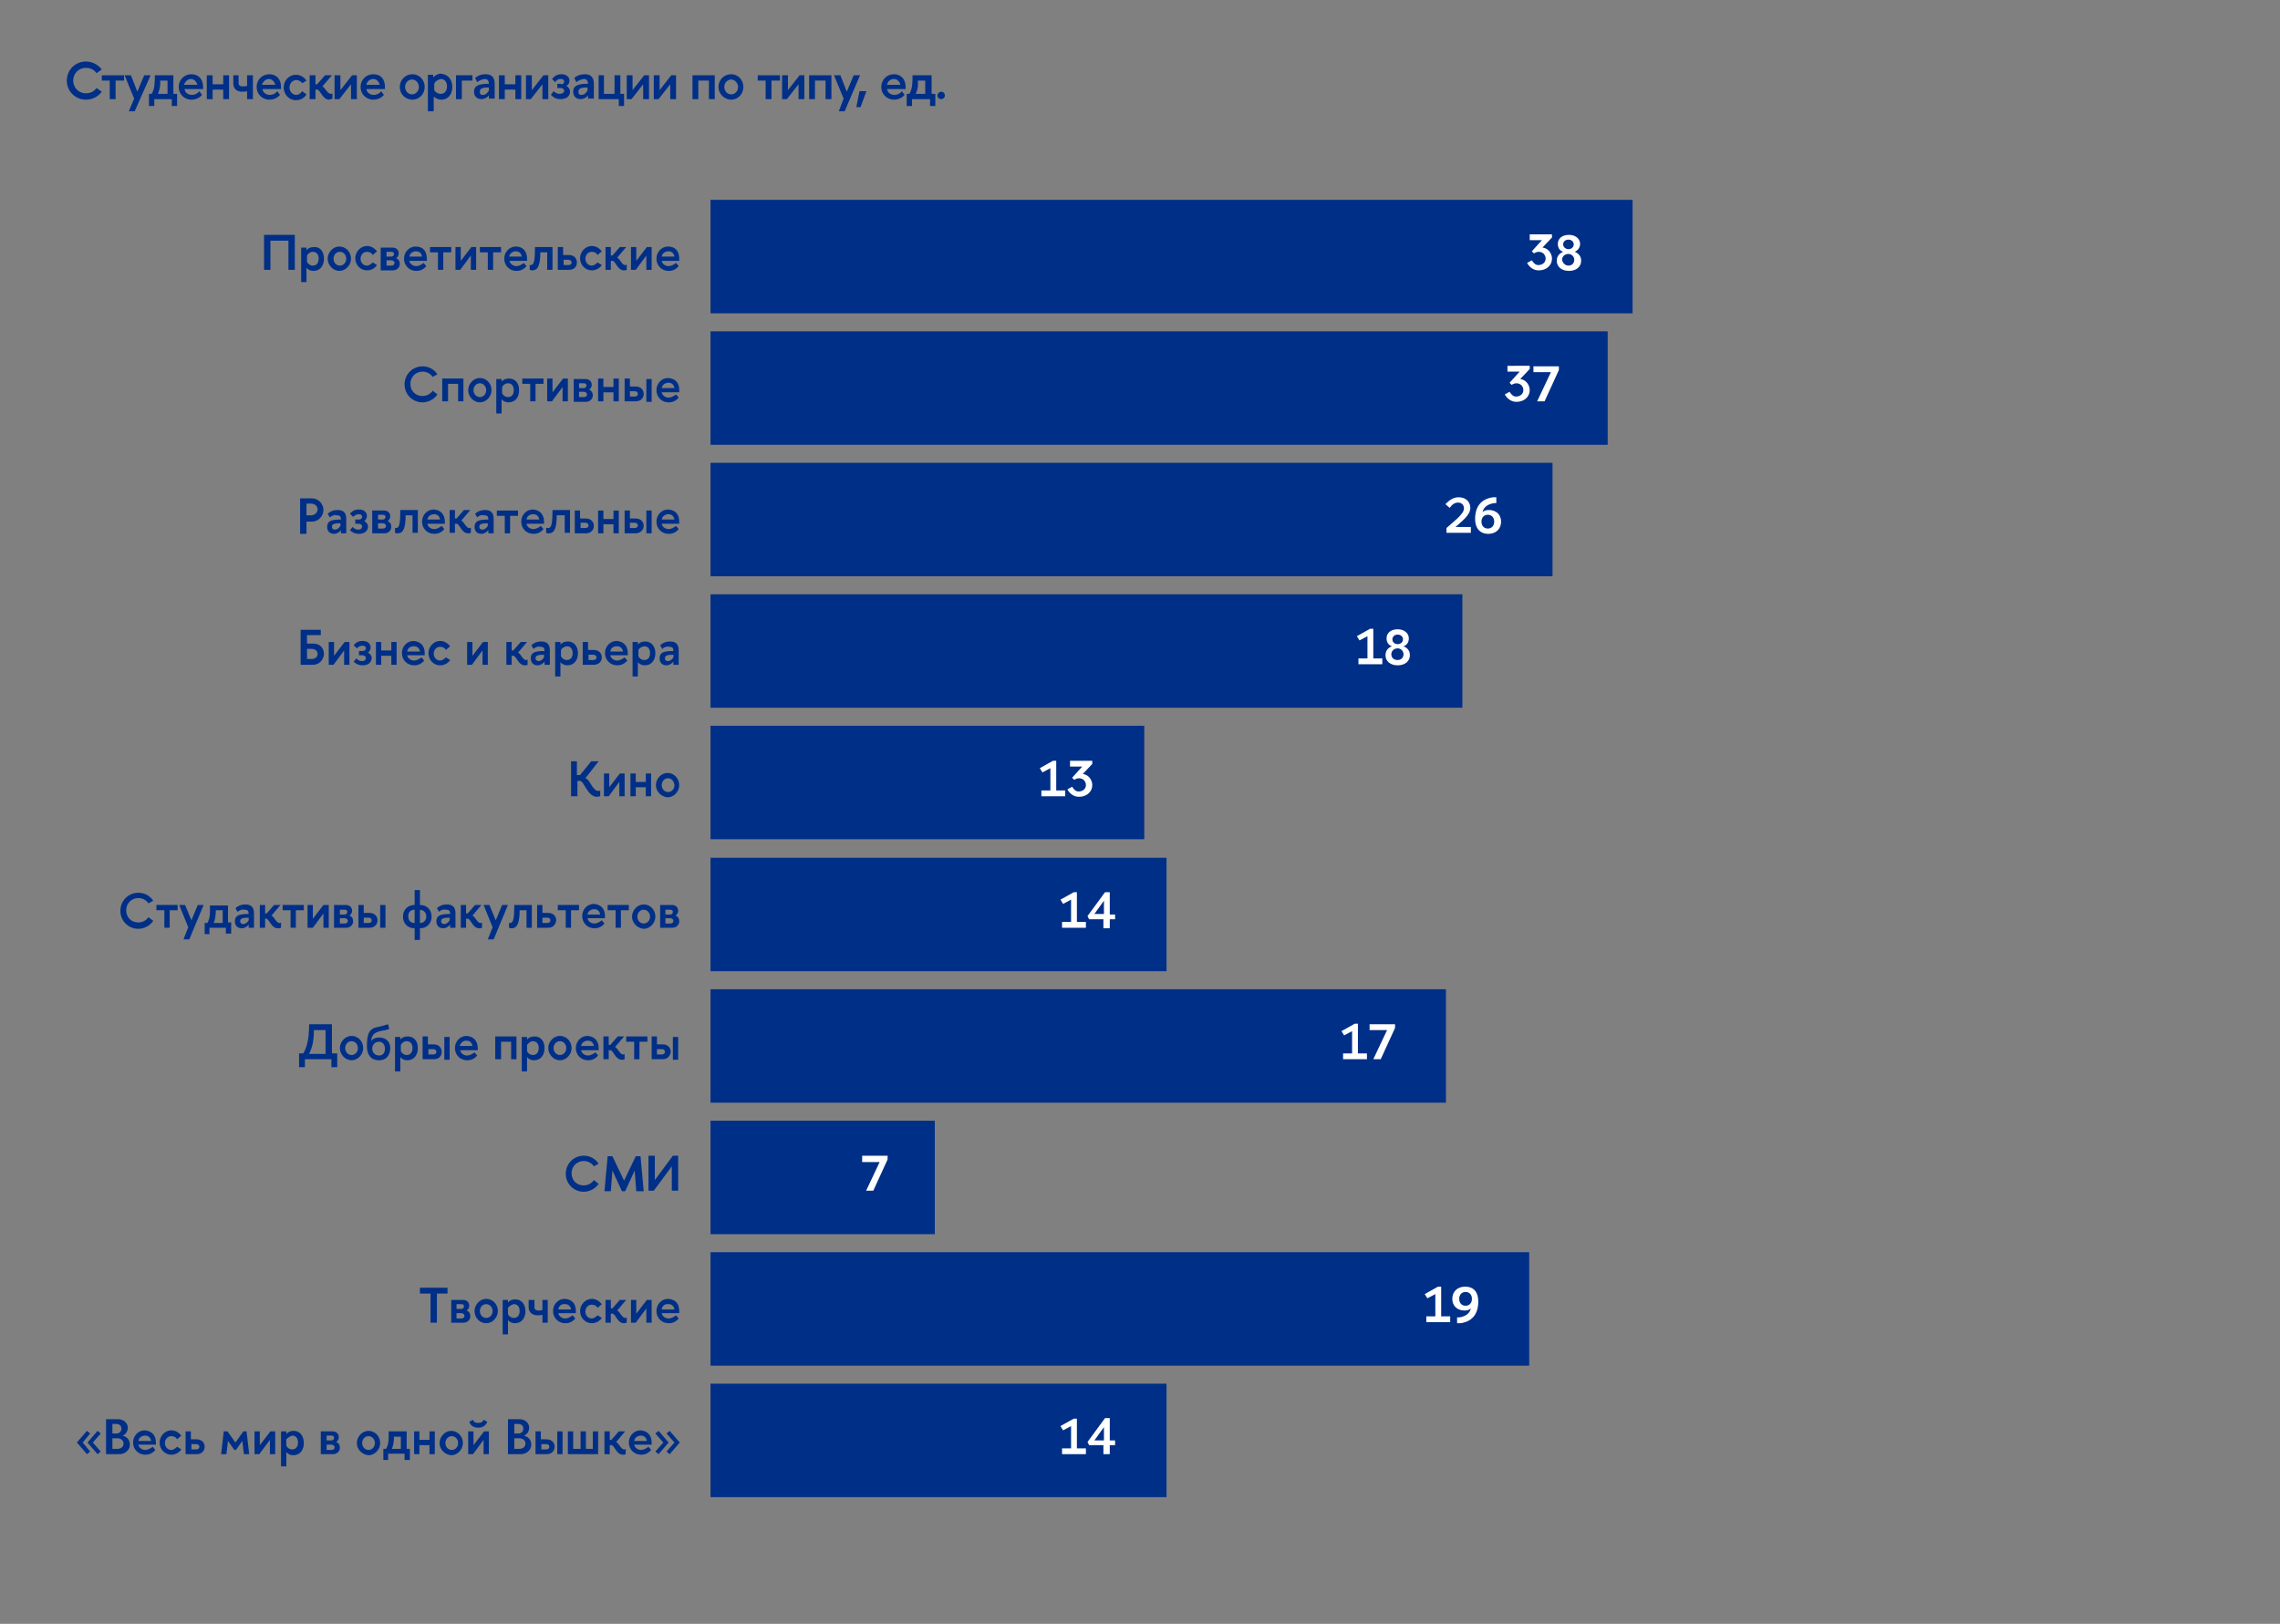 <?xml version="1.0" encoding="UTF-8"?> <!-- Generator: Adobe Illustrator 26.5.0, SVG Export Plug-In . SVG Version: 6.00 Build 0) --> <svg xmlns="http://www.w3.org/2000/svg" xmlns:xlink="http://www.w3.org/1999/xlink" id="Слой_1" x="0px" y="0px" viewBox="0 0 430 306.3" style="enable-background:new 0 0 430 306.3;" xml:space="preserve"><rect x="0" y="0" width="430" height="306.3" fill="#808080" stroke="none"/> <style type="text/css"> .st0{fill:#002F87;} .st1{fill:#FFFFFF;} .st2{clip-path:url(#SVGID_00000171689227549884014190000011076109562193208488_);fill:#002F87;} </style> <g> <g> <path class="st0" d="M18.2,13.8c-0.4-0.6-1.1-1-2-1c-1.4,0-2.4,1.1-2.4,2.4s1,2.4,2.4,2.4c0.9,0,1.6-0.4,2-1l1,0.7 c-0.7,0.9-1.7,1.5-3,1.5c-2,0-3.6-1.6-3.6-3.6s1.6-3.6,3.6-3.6c1.2,0,2.3,0.6,3,1.5L18.2,13.8z"></path> <path class="st0" d="M20.7,18.7v-3.5h-1.5v-1h4.2v1h-1.6v3.5H20.7z"></path> </g> <g> <path class="st0" d="M25.3,18.6l-1.8-4.4h1.2l1.2,3.1l1.3-3.1h1.2L25.4,21h-1.1L25.3,18.6z"></path> <path class="st0" d="M32.7,14.2v3.5h0.7v2.3h-1v-1.3h-3.3v1.3h-1v-2.3h0.5c0.6-0.9,0.6-2.3,0.6-3.5H32.7z M29.8,17.7h1.8v-2.5 h-1.4C30.3,16.1,30.1,16.9,29.8,17.7z"></path> </g> <g> <path class="st0" d="M38.3,16.4c0,0.1,0,0.3,0,0.4h-3.5c0.1,0.7,0.7,1.1,1.4,1.1c0.6,0,1.1-0.3,1.4-0.7l0.5,0.7 c-0.5,0.6-1.2,0.9-2,0.9c-1.4,0-2.4-1.1-2.4-2.4s1-2.4,2.4-2.4C37.4,14,38.3,14.9,38.3,16.4z M34.7,16h2.5 c-0.1-0.6-0.6-1.1-1.2-1.1C35.4,14.9,34.9,15.4,34.7,16z"></path> <path class="st0" d="M39,18.7v-4.5h1.1v1.7h2v-1.7h1.1v4.5h-1.1v-1.8h-2v1.8H39z"></path> <path class="st0" d="M43.9,14.2H45v1.5c0,0.4,0.3,0.6,0.7,0.6c0.2,0,0.6,0,0.9-0.1v-2h1.1v4.5h-1.1v-1.5c-0.3,0.1-0.8,0.1-1,0.1 c-0.8,0-1.6-0.5-1.6-1.5V14.2z"></path> <path class="st0" d="M53,16.4c0,0.1,0,0.3,0,0.4h-3.5c0.1,0.7,0.7,1.1,1.4,1.1c0.6,0,1.1-0.3,1.4-0.7l0.5,0.7 c-0.5,0.6-1.2,0.9-2,0.9c-1.4,0-2.4-1.1-2.4-2.4s1-2.4,2.4-2.4C52.1,14,53,14.9,53,16.4z M49.4,16h2.5c-0.1-0.6-0.6-1.1-1.2-1.1 C50.1,14.9,49.6,15.4,49.4,16z"></path> <path class="st0" d="M57,15.7c-0.3-0.4-0.7-0.6-1.1-0.6c-0.7,0-1.3,0.6-1.3,1.4c0,0.7,0.5,1.4,1.3,1.4c0.4,0,0.8-0.3,1.1-0.7 l0.8,0.6c-0.4,0.7-1.1,1.1-2,1.1c-1.3,0-2.3-1.1-2.3-2.4c0-1.3,1-2.4,2.3-2.4c0.8,0,1.5,0.4,2,1.1L57,15.7z"></path> <path class="st0" d="M62.1,18.8c-1.2,0-1.6-1.6-2.2-1.9h-0.4v1.8h-1.1v-4.5h1.1v1.7h0.3l1.5-1.7h1.3l-1.8,2.1 c0.5,0.2,0.9,1.4,1.6,1.4c0.1,0,0.2,0,0.3-0.1v1C62.4,18.7,62.2,18.8,62.1,18.8z"></path> <path class="st0" d="M66.2,18.7v-2.8l-2.2,2.8h-0.9v-4.5h1.1v2.8l2.2-2.8h0.9v4.5H66.2z"></path> <path class="st0" d="M72.6,16.4c0,0.1,0,0.3,0,0.4h-3.5c0.1,0.7,0.7,1.1,1.4,1.1c0.6,0,1.1-0.3,1.4-0.7l0.5,0.7 c-0.5,0.6-1.2,0.9-2,0.9c-1.4,0-2.4-1.1-2.4-2.4s1-2.4,2.4-2.4C71.8,14,72.6,14.9,72.6,16.4z M69.1,16h2.5 c-0.1-0.6-0.6-1.1-1.2-1.1C69.7,14.9,69.2,15.4,69.1,16z"></path> <path class="st0" d="M75.4,16.4c0-1.3,1-2.4,2.4-2.4c1.3,0,2.3,1.1,2.3,2.4c0,1.3-1,2.4-2.3,2.4C76.4,18.8,75.4,17.7,75.4,16.4z M77.7,15c-0.7,0-1.3,0.6-1.3,1.4c0,0.7,0.5,1.4,1.3,1.4c0.7,0,1.3-0.6,1.3-1.4C79,15.7,78.5,15,77.7,15z"></path> <path class="st0" d="M85.3,16.4c0,1.3-0.7,2.4-2.1,2.4c-0.5,0-1-0.2-1.4-0.6V21h-1.1v-6.9h1v0.5c0.4-0.4,0.9-0.7,1.4-0.7 C84.6,14,85.3,15.1,85.3,16.4z M81.9,15.8V17c0.2,0.4,0.7,0.7,1.2,0.7c0.8,0,1.2-0.6,1.2-1.4c0-0.8-0.4-1.4-1.2-1.4 C82.5,15.1,82.1,15.3,81.9,15.8z"></path> <path class="st0" d="M86,18.7v-4.5h3.1v1h-2v3.5H86z"></path> <path class="st0" d="M90,15.5l-0.4-0.8c0.6-0.5,1.2-0.7,2-0.7c1.3,0,1.7,0.8,1.7,1.8v2.8h-1.1v-0.6c-0.4,0.5-0.9,0.7-1.4,0.7 c-0.8,0-1.4-0.5-1.4-1.4c0-1.1,0.8-1.5,2.8-1.5v0c0-0.6-0.3-0.9-0.8-0.9C90.9,15,90.5,15.1,90,15.5z M91.1,17.9 c0.4,0,0.7-0.2,1.1-0.8v-0.6c-1.3,0-1.7,0.2-1.7,0.8C90.5,17.8,90.7,17.9,91.1,17.9z"></path> <path class="st0" d="M94.1,18.7v-4.5h1.1v1.7h2v-1.7h1.1v4.5h-1.1v-1.8h-2v1.8H94.1z"></path> <path class="st0" d="M102.3,18.7v-2.8l-2.2,2.8h-0.9v-4.5h1.1v2.8l2.2-2.8h0.9v4.5H102.3z"></path> <path class="st0" d="M105.8,15.9c0.4,0,0.6-0.2,0.6-0.5s-0.2-0.5-0.6-0.5c-0.5,0-0.7,0.1-1.1,0.6c0,0-0.6-0.6-0.6-0.6 c0.5-0.6,1-0.9,1.8-0.9c1,0,1.5,0.6,1.5,1.2c0,0.5-0.2,0.8-0.6,1c0.4,0.2,0.7,0.6,0.7,1.1c0,0.7-0.5,1.4-1.8,1.4 c-0.7,0-1.2-0.2-1.8-0.8l0.5-0.7c0.5,0.4,0.7,0.5,1.2,0.5c0.5,0,0.8-0.3,0.8-0.6c0-0.3-0.3-0.5-0.7-0.5h-0.6v-0.8H105.8z"></path> <path class="st0" d="M108.7,15.5l-0.4-0.8c0.6-0.5,1.2-0.7,2-0.7c1.3,0,1.7,0.8,1.7,1.8v2.8h-1.1v-0.6c-0.4,0.5-0.9,0.7-1.4,0.7 c-0.8,0-1.4-0.5-1.4-1.4c0-1.1,0.8-1.5,2.8-1.5v0c0-0.6-0.3-0.9-0.8-0.9C109.6,15,109.2,15.1,108.7,15.5z M109.7,17.9 c0.4,0,0.7-0.2,1.1-0.8v-0.6c-1.3,0-1.7,0.2-1.7,0.8C109.1,17.8,109.3,17.9,109.7,17.9z"></path> <path class="st0" d="M113.9,14.2v3.5h2v-3.5h1.1v3.5h0.7v2.3h-1v-1.3h-3.8v-4.5H113.9z"></path> <path class="st0" d="M121.3,18.7v-2.8l-2.2,2.8h-0.9v-4.5h1.1v2.8l2.2-2.8h0.9v4.5H121.3z"></path> <path class="st0" d="M126.4,18.7v-2.8l-2.2,2.8h-0.9v-4.5h1.1v2.8l2.2-2.8h0.9v4.5H126.4z"></path> <path class="st0" d="M130.6,18.7v-4.5h4.2v4.5h-1.1v-3.5h-2v3.5H130.6z"></path> <path class="st0" d="M135.5,16.4c0-1.3,1-2.4,2.4-2.4c1.3,0,2.3,1.1,2.3,2.4c0,1.3-1,2.4-2.3,2.4 C136.6,18.8,135.5,17.7,135.5,16.4z M137.9,15c-0.7,0-1.3,0.6-1.3,1.4c0,0.7,0.5,1.4,1.3,1.4c0.7,0,1.3-0.6,1.3-1.4 C139.2,15.7,138.6,15,137.9,15z"></path> <path class="st0" d="M144.4,18.7v-3.5h-1.5v-1h4.2v1h-1.6v3.5H144.4z"></path> <path class="st0" d="M150.6,18.7v-2.8l-2.2,2.8h-0.9v-4.5h1.1v2.8l2.2-2.8h0.9v4.5H150.6z"></path> <path class="st0" d="M152.6,18.7v-4.5h4.2v4.5h-1.1v-3.5h-2v3.5H152.6z"></path> <path class="st0" d="M159.1,18.6l-1.8-4.4h1.2l1.2,3.1l1.3-3.1h1.2l-2.9,6.8h-1.1L159.1,18.6z"></path> </g> <g> <path class="st0" d="M162.1,17.2h1.3l-1.1,3h-0.8L162.1,17.2z"></path> <path class="st0" d="M170.8,16.4c0,0.1,0,0.3,0,0.4h-3.5c0.1,0.7,0.7,1.1,1.4,1.1c0.6,0,1.1-0.3,1.4-0.7l0.5,0.7 c-0.5,0.6-1.2,0.9-2,0.9c-1.4,0-2.4-1.1-2.4-2.4s1-2.4,2.4-2.4C169.9,14,170.8,14.9,170.8,16.4z M167.3,16h2.5 c-0.1-0.6-0.6-1.1-1.2-1.1C167.9,14.9,167.4,15.4,167.3,16z"></path> </g> <g> <path class="st0" d="M175.7,14.2v3.5h0.7v2.3h-1v-1.3H172v1.3h-1v-2.3h0.5c0.6-0.9,0.6-2.3,0.6-3.5H175.7z M172.7,17.7h1.8v-2.5 h-1.4C173.2,16.1,173.1,16.9,172.7,17.7z"></path> <path class="st0" d="M177.5,17.3c0.4,0,0.7,0.3,0.7,0.7c0,0.4-0.3,0.7-0.7,0.7c-0.4,0-0.7-0.3-0.7-0.7 C176.8,17.7,177.1,17.3,177.5,17.3z"></path> </g> <rect x="134" y="37.7" class="st0" width="173.9" height="21.4"></rect> <g> <path class="st0" d="M55.6,44.3v6.6h-1.2v-5.5H51v5.5h-1.2v-6.6H55.6z"></path> <path class="st0" d="M61.1,48.8c0,1.3-0.7,2.3-2,2.3c-0.5,0-1-0.2-1.3-0.6v2.7h-1v-6.5h1v0.5c0.3-0.4,0.8-0.6,1.4-0.6 C60.4,46.5,61.1,47.5,61.1,48.8z M57.9,48.2v1.2c0.2,0.4,0.6,0.7,1.1,0.7c0.7,0,1.1-0.5,1.1-1.3c0-0.8-0.4-1.3-1.1-1.3 C58.5,47.5,58.1,47.8,57.9,48.2z"></path> <path class="st0" d="M61.8,48.8c0-1.2,1-2.3,2.2-2.3c1.2,0,2.2,1,2.2,2.3c0,1.2-1,2.3-2.2,2.3C62.8,51.1,61.8,50,61.8,48.8z M64.1,47.5c-0.7,0-1.2,0.6-1.2,1.3c0,0.7,0.5,1.3,1.2,1.3c0.7,0,1.2-0.6,1.2-1.3C65.3,48.1,64.8,47.5,64.1,47.5z"></path> <path class="st0" d="M70.3,48.1c-0.2-0.4-0.6-0.6-1.1-0.6c-0.7,0-1.2,0.6-1.2,1.3c0,0.7,0.5,1.3,1.2,1.3c0.4,0,0.8-0.3,1.1-0.6 l0.8,0.5c-0.4,0.6-1.1,1-1.9,1c-1.2,0-2.2-1-2.2-2.3c0-1.2,1-2.3,2.2-2.3c0.8,0,1.4,0.4,1.9,1L70.3,48.1z"></path> <path class="st0" d="M74,46.7c0.8,0,1.2,0.5,1.2,1.1c0,0.4-0.2,0.7-0.5,0.9c0.5,0.2,0.7,0.6,0.7,1.1c0,0.6-0.5,1.2-1.3,1.2h-2.3 v-4.3H74z M72.9,48.4h0.9c0.3,0,0.5-0.2,0.5-0.5c0-0.3-0.2-0.4-0.5-0.4h-0.9V48.4z M72.9,50.1h0.9c0.4,0,0.6-0.2,0.6-0.5 c0-0.3-0.3-0.5-0.6-0.5h-0.9V50.1z"></path> <path class="st0" d="M80.5,48.8c0,0.1,0,0.3,0,0.4h-3.3c0.1,0.6,0.7,1,1.3,1c0.5,0,1-0.3,1.4-0.6l0.5,0.6 c-0.5,0.6-1.1,0.9-1.9,0.9c-1.3,0-2.3-1-2.3-2.3s1-2.3,2.2-2.3C79.8,46.5,80.5,47.4,80.5,48.8z M77.2,48.4h2.4 c-0.1-0.6-0.5-1-1.1-1C77.8,47.4,77.3,47.8,77.2,48.4z"></path> <path class="st0" d="M82.6,50.9v-3.3h-1.5v-1h4v1h-1.5v3.3H82.6z"></path> <path class="st0" d="M88.8,50.9v-2.7l-2,2.7h-0.9v-4.3h1v2.6l2-2.6h0.9v4.3H88.8z"></path> <path class="st0" d="M92,50.9v-3.3h-1.5v-1h4v1H93v3.3H92z"></path> <path class="st0" d="M99.4,48.8c0,0.1,0,0.3,0,0.4h-3.3c0.1,0.6,0.7,1,1.3,1c0.5,0,1-0.3,1.4-0.6l0.5,0.6 c-0.5,0.6-1.1,0.9-1.9,0.9c-1.3,0-2.3-1-2.3-2.3s1-2.3,2.2-2.3C98.6,46.5,99.4,47.4,99.4,48.8z M96,48.4h2.4c-0.1-0.6-0.5-1-1.1-1 C96.6,47.4,96.2,47.8,96,48.4z"></path> <path class="st0" d="M99.8,50c0.1,0,0.2,0,0.3,0c0.6,0,0.8-0.8,0.8-3.4h3.3v4.3h-1v-3.3h-1.3c0,2.3-0.4,3.4-1.5,3.4 c-0.2,0-0.3,0-0.5-0.1V50z"></path> <path class="st0" d="M107.3,50.9h-2.1v-4.3h1v1.5h1.1c0.9,0,1.5,0.6,1.5,1.4C108.8,50.3,108.3,50.9,107.3,50.9z M107.2,49h-0.9v1 h0.9c0.4,0,0.6-0.2,0.6-0.5C107.8,49.2,107.5,49,107.2,49z"></path> <path class="st0" d="M112.7,48.1c-0.2-0.4-0.6-0.6-1.1-0.6c-0.7,0-1.2,0.6-1.2,1.3c0,0.7,0.5,1.3,1.2,1.3c0.4,0,0.8-0.3,1.1-0.6 l0.8,0.5c-0.4,0.6-1.1,1-1.9,1c-1.2,0-2.2-1-2.2-2.3c0-1.2,1-2.3,2.2-2.3c0.8,0,1.4,0.4,1.9,1L112.7,48.1z"></path> <path class="st0" d="M117.7,51c-1.2,0-1.5-1.5-2.1-1.8h-0.4v1.7h-1v-4.3h1v1.6h0.3l1.4-1.6h1.2l-1.7,2c0.5,0.2,0.9,1.4,1.5,1.4 c0.1,0,0.2,0,0.3-0.1v1C118,51,117.9,51,117.7,51z"></path> <path class="st0" d="M121.9,50.9v-2.7l-2,2.7h-0.9v-4.3h1v2.6l2-2.6h0.9v4.3H121.9z"></path> <path class="st0" d="M128.1,48.8c0,0.1,0,0.3,0,0.4h-3.3c0.1,0.6,0.7,1,1.3,1c0.5,0,1-0.3,1.4-0.6l0.5,0.6 c-0.5,0.6-1.1,0.9-1.9,0.9c-1.3,0-2.3-1-2.3-2.3s1-2.3,2.2-2.3C127.4,46.5,128.1,47.4,128.1,48.8z M124.8,48.4h2.4 c-0.1-0.6-0.5-1-1.1-1C125.4,47.4,124.9,47.8,124.8,48.4z"></path> </g> <g> <path class="st1" d="M292.7,44.3v0.5l-1.8,1.9c0,0,0,0,0,0l0.1,0c0,0,0,0,0,0c1.1,0.2,1.7,1.2,1.7,2.1c0,1.2-1,2.2-2.5,2.2 c-0.9,0-1.7-0.5-2.2-1.4l0.9-0.5c0.3,0.5,0.7,0.9,1.2,0.9c0.8,0,1.4-0.5,1.4-1.2c0-0.7-0.5-1.3-1.3-1.3c-0.3,0-0.6,0.1-0.9,0.3 l-0.4-0.4l1.9-2.1h-2.3v-1.1H292.7z"></path> <path class="st1" d="M297,47.5c0.7,0.3,1.2,0.8,1.2,1.7c0,1.1-0.9,1.9-2.3,1.9c-1.4,0-2.3-0.8-2.3-1.9c0-0.9,0.5-1.4,1.2-1.7 c-0.6-0.2-1-0.7-1-1.5c0-1,0.8-1.7,2.1-1.7c1.3,0,2.1,0.8,2.1,1.7C298,46.7,297.6,47.2,297,47.5z M295.8,50.1 c0.7,0,1.1-0.5,1.1-1.1c0-0.6-0.5-1.1-1.1-1.1c-0.7,0-1.2,0.5-1.2,1.1C294.7,49.6,295.2,50.1,295.8,50.1z M295.8,47 c0.6,0,1-0.4,1-0.9s-0.4-0.9-1-0.9c-0.6,0-1,0.4-1,0.9S295.3,47,295.8,47z"></path> </g> <rect x="134" y="62.5" class="st0" width="169.2" height="21.4"></rect> <g> <path class="st0" d="M81.6,71.1c-0.4-0.6-1.1-1-1.9-1c-1.3,0-2.3,1-2.3,2.3c0,1.3,0.9,2.3,2.3,2.3c0.8,0,1.5-0.4,1.9-1l0.9,0.7 c-0.6,0.9-1.7,1.5-2.8,1.5c-1.9,0-3.4-1.5-3.4-3.4s1.5-3.4,3.4-3.4c1.2,0,2.2,0.6,2.8,1.5L81.6,71.1z"></path> <path class="st0" d="M83.4,75.7v-4.3h4v4.3h-1v-3.3h-1.9v3.3H83.4z"></path> <path class="st0" d="M88.3,73.6c0-1.2,1-2.3,2.2-2.3c1.2,0,2.2,1,2.2,2.3c0,1.2-1,2.3-2.2,2.3C89.3,75.9,88.3,74.8,88.3,73.6z M90.5,72.3c-0.7,0-1.2,0.6-1.2,1.3c0,0.7,0.5,1.3,1.2,1.3c0.7,0,1.2-0.6,1.2-1.3C91.7,72.9,91.2,72.3,90.5,72.3z"></path> <path class="st0" d="M97.9,73.6c0,1.3-0.7,2.3-2,2.3c-0.5,0-1-0.2-1.3-0.6V78h-1v-6.5h1V72c0.3-0.4,0.8-0.6,1.4-0.6 C97.2,71.4,97.9,72.3,97.9,73.6z M94.7,73v1.2c0.2,0.4,0.6,0.7,1.1,0.7c0.7,0,1.1-0.5,1.1-1.3c0-0.8-0.4-1.3-1.1-1.3 C95.3,72.3,94.9,72.6,94.7,73z"></path> <path class="st0" d="M100,75.7v-3.3h-1.5v-1h4v1H101v3.3H100z"></path> <path class="st0" d="M106.1,75.7v-2.7l-2,2.7h-0.9v-4.3h1v2.6l2-2.6h0.9v4.3H106.1z"></path> <path class="st0" d="M110.4,71.5c0.8,0,1.2,0.5,1.2,1.1c0,0.4-0.2,0.7-0.5,0.9c0.5,0.2,0.7,0.6,0.7,1.1c0,0.6-0.5,1.2-1.3,1.2 h-2.3v-4.3H110.4z M109.2,73.2h0.9c0.3,0,0.5-0.2,0.5-0.5c0-0.3-0.2-0.4-0.5-0.4h-0.9V73.2z M109.2,74.9h0.9 c0.4,0,0.6-0.2,0.6-0.5c0-0.3-0.3-0.5-0.6-0.5h-0.9V74.9z"></path> <path class="st0" d="M112.8,75.7v-4.3h1v1.6h1.9v-1.6h1v4.3h-1V74h-1.9v1.7H112.8z"></path> <path class="st0" d="M119.9,75.7h-2.1v-4.3h1v1.5h1.1c0.9,0,1.5,0.6,1.5,1.4C121.4,75.1,120.8,75.7,119.9,75.7z M119.7,73.8h-0.9 v1h0.9c0.4,0,0.6-0.2,0.6-0.5C120.3,74,120.1,73.8,119.7,73.8z M121.9,71.5h1v4.3h-1V71.5z"></path> <path class="st0" d="M128.1,73.6c0,0.1,0,0.3,0,0.4h-3.3c0.1,0.6,0.7,1,1.3,1c0.5,0,1-0.3,1.4-0.6L128,75 c-0.5,0.6-1.1,0.9-1.9,0.9c-1.3,0-2.3-1-2.3-2.3s1-2.3,2.2-2.3C127.4,71.4,128.1,72.2,128.1,73.6z M124.8,73.2h2.4 c-0.1-0.6-0.5-1-1.1-1C125.4,72.2,124.9,72.6,124.8,73.2z"></path> </g> <g> <path class="st1" d="M288.5,69.1v0.5l-1.8,1.9c0,0,0,0,0,0l0.1,0c0,0,0,0,0,0c1.1,0.2,1.7,1.2,1.7,2.1c0,1.2-1,2.2-2.5,2.2 c-0.9,0-1.7-0.5-2.2-1.4l0.9-0.5c0.3,0.5,0.7,0.9,1.2,0.9c0.8,0,1.4-0.5,1.4-1.2c0-0.7-0.5-1.3-1.3-1.3c-0.3,0-0.6,0.1-0.9,0.3 l-0.4-0.4l1.9-2.1h-2.3v-1.1H288.5z"></path> <path class="st1" d="M289.9,75.7l2.6-5.5h-3.3v-1.1h4.8v0.7l-2.7,5.9H289.9z"></path> </g> <g> <path class="st0" d="M58.8,94c1.2,0,2.2,1,2.2,2.2c0,1.2-1,2.2-2.2,2.2h-1v2.3h-1.2V94H58.8z M57.8,97.2h0.9 c0.6,0,1.2-0.5,1.2-1.1c0-0.6-0.5-1.1-1.2-1.1h-0.9V97.2z"></path> <path class="st0" d="M62.2,97.6l-0.4-0.7c0.6-0.5,1.1-0.7,1.9-0.7c1.3,0,1.6,0.8,1.6,1.7v2.7h-1V100c-0.3,0.4-0.8,0.7-1.3,0.7 c-0.8,0-1.3-0.5-1.3-1.3c0-1.1,0.7-1.4,2.6-1.4v0c0-0.6-0.2-0.8-0.8-0.8C63.1,97.1,62.7,97.2,62.2,97.6z M63.2,99.9 c0.3,0,0.7-0.2,1-0.7v-0.5c-1.3,0-1.6,0.2-1.6,0.7C62.6,99.7,62.8,99.9,63.2,99.9z"></path> <path class="st0" d="M67.7,98c0.3,0,0.6-0.2,0.6-0.5S68.1,97,67.7,97c-0.4,0-0.7,0.1-1.1,0.5c0,0-0.6-0.6-0.6-0.6 c0.5-0.6,1-0.8,1.7-0.8c0.9,0,1.5,0.5,1.5,1.2c0,0.4-0.2,0.8-0.5,1c0.4,0.2,0.7,0.6,0.7,1c0,0.7-0.5,1.4-1.7,1.4 c-0.7,0-1.2-0.2-1.7-0.7l0.5-0.6c0.4,0.4,0.7,0.5,1.1,0.5c0.5,0,0.7-0.3,0.7-0.6c0-0.3-0.3-0.5-0.7-0.5h-0.6V98H67.7z"></path> <path class="st0" d="M72.4,96.3c0.8,0,1.2,0.5,1.2,1.1c0,0.4-0.2,0.7-0.5,0.9c0.5,0.2,0.7,0.6,0.7,1.1c0,0.6-0.5,1.2-1.3,1.2h-2.3 v-4.3H72.4z M71.3,98h0.9c0.3,0,0.5-0.2,0.5-0.5c0-0.3-0.2-0.4-0.5-0.4h-0.9V98z M71.3,99.7h0.9c0.4,0,0.6-0.2,0.6-0.5 c0-0.3-0.3-0.5-0.6-0.5h-0.9V99.7z"></path> <path class="st0" d="M74.4,99.6c0.1,0,0.2,0,0.3,0c0.6,0,0.8-0.8,0.8-3.4h3.3v4.3h-1v-3.3h-1.3c0,2.3-0.4,3.4-1.5,3.4 c-0.2,0-0.3,0-0.5-0.1V99.6z"></path> <path class="st0" d="M83.9,98.4c0,0.1,0,0.3,0,0.4h-3.3c0.1,0.6,0.7,1,1.3,1c0.5,0,1-0.3,1.4-0.6l0.5,0.6 c-0.5,0.6-1.1,0.9-1.9,0.9c-1.3,0-2.3-1-2.3-2.3s1-2.3,2.2-2.3C83.1,96.2,83.9,97,83.9,98.4z M80.6,98h2.4c-0.1-0.6-0.5-1-1.1-1 C81.2,97,80.7,97.4,80.6,98z"></path> <path class="st0" d="M88.3,100.6c-1.2,0-1.5-1.5-2.1-1.8h-0.4v1.7h-1v-4.3h1v1.6h0.3l1.4-1.6h1.2l-1.7,2c0.5,0.2,0.9,1.4,1.5,1.4 c0.1,0,0.2,0,0.3-0.1v1C88.6,100.6,88.5,100.6,88.3,100.6z"></path> <path class="st0" d="M90,97.6l-0.4-0.7c0.6-0.5,1.1-0.7,1.9-0.7c1.3,0,1.6,0.8,1.6,1.7v2.7h-1V100c-0.3,0.4-0.8,0.7-1.3,0.7 c-0.8,0-1.3-0.5-1.3-1.3c0-1.1,0.7-1.4,2.6-1.4v0c0-0.6-0.2-0.8-0.8-0.8C90.8,97.1,90.4,97.2,90,97.6z M91,99.9 c0.3,0,0.7-0.2,1-0.7v-0.5c-1.3,0-1.6,0.2-1.6,0.7C90.4,99.7,90.6,99.9,91,99.9z"></path> <path class="st0" d="M95.2,100.6v-3.3h-1.5v-1h4v1h-1.5v3.3H95.2z"></path> <path class="st0" d="M102.6,98.4c0,0.1,0,0.3,0,0.4h-3.3c0.1,0.6,0.7,1,1.3,1c0.5,0,1-0.3,1.4-0.6l0.5,0.6 c-0.5,0.6-1.1,0.9-1.9,0.9c-1.3,0-2.3-1-2.3-2.3s1-2.3,2.2-2.3C101.8,96.2,102.6,97,102.6,98.4z M99.3,98h2.4 c-0.1-0.6-0.5-1-1.1-1C99.8,97,99.4,97.4,99.3,98z"></path> <path class="st0" d="M103.1,99.6c0.1,0,0.2,0,0.3,0c0.6,0,0.8-0.8,0.8-3.4h3.3v4.3h-1v-3.3H105c0,2.3-0.4,3.4-1.5,3.4 c-0.2,0-0.3,0-0.5-0.1V99.6z"></path> <path class="st0" d="M110.5,100.6h-2.1v-4.3h1v1.5h1.1c0.9,0,1.5,0.6,1.5,1.4C112,99.9,111.5,100.6,110.5,100.6z M110.4,98.6h-0.9 v1h0.9c0.4,0,0.6-0.2,0.6-0.5C111,98.9,110.8,98.6,110.4,98.6z"></path> <path class="st0" d="M112.8,100.6v-4.3h1v1.6h1.9v-1.6h1v4.3h-1v-1.7h-1.9v1.7H112.8z"></path> <path class="st0" d="M119.9,100.6h-2.1v-4.3h1v1.5h1.1c0.9,0,1.5,0.6,1.5,1.4C121.4,99.9,120.8,100.6,119.9,100.6z M119.7,98.6 h-0.9v1h0.9c0.4,0,0.6-0.2,0.6-0.5C120.3,98.9,120.1,98.6,119.7,98.6z M121.9,96.3h1v4.3h-1V96.3z"></path> <path class="st0" d="M128.1,98.4c0,0.1,0,0.3,0,0.4h-3.3c0.1,0.6,0.7,1,1.3,1c0.5,0,1-0.3,1.4-0.6l0.5,0.6 c-0.5,0.6-1.1,0.9-1.9,0.9c-1.3,0-2.3-1-2.3-2.3s1-2.3,2.2-2.3C127.4,96.2,128.1,97,128.1,98.4z M124.8,98h2.4 c-0.1-0.6-0.5-1-1.1-1C125.4,97,124.9,97.4,124.8,98z"></path> </g> <rect x="134" y="87.3" class="st0" width="158.8" height="21.4"></rect> <g> <path class="st1" d="M275.1,93.8c1.4,0,2.2,0.9,2.2,2c0,1.4-1.7,2.6-2.8,3.6h2.9v1.1h-4.6v-0.9c1.3-1.2,3.3-2.6,3.3-3.7 c0-0.6-0.4-1.1-1.1-1.1c-0.6,0-1.1,0.3-1.6,1l-0.8-0.7C273.3,94.4,274,93.8,275.1,93.8z"></path> <path class="st1" d="M278.2,97.9c0-2.3,1.1-3.8,3.4-4.1c0.2,0,0.4,0,0.6,0v1.1c-0.1,0-0.3,0-0.4,0c-1.3,0.2-2,0.8-2.2,1.7 c0.3-0.3,0.7-0.4,1.2-0.4c1.4,0,2.3,0.9,2.3,2.2c0,1.4-1,2.3-2.4,2.3C279,100.7,278.2,99.5,278.2,97.9L278.2,97.9z M280.6,99.7 c0.7,0,1.2-0.5,1.2-1.3c0-0.8-0.5-1.3-1.2-1.3c-0.7,0-1.2,0.5-1.2,1.3C279.4,99.2,279.9,99.7,280.6,99.7z"></path> </g> <g> <path class="st0" d="M59,125.4h-2.3v-6.6h3.8v1h-2.6v1.6l1.2,0c1.2,0,2,0.8,2,2C61,124.5,60.2,125.4,59,125.4z M58.8,122.4h-0.9 v1.9h0.9c0.6,0,1.1-0.3,1.1-1C59.9,122.8,59.4,122.4,58.8,122.4z"></path> <path class="st0" d="M64.9,125.4v-2.7l-2,2.7h-0.9v-4.3h1v2.6l2-2.6h0.9v4.3H64.9z"></path> <path class="st0" d="M68.4,122.8c0.3,0,0.6-0.2,0.6-0.5s-0.2-0.5-0.6-0.5c-0.4,0-0.7,0.1-1.1,0.5c0,0-0.6-0.6-0.6-0.6 c0.5-0.6,1-0.8,1.7-0.8c0.9,0,1.5,0.5,1.5,1.2c0,0.4-0.2,0.8-0.5,1c0.4,0.2,0.7,0.6,0.7,1c0,0.7-0.5,1.4-1.7,1.4 c-0.7,0-1.2-0.2-1.7-0.7l0.5-0.6c0.4,0.4,0.7,0.5,1.1,0.5c0.5,0,0.7-0.3,0.7-0.6c0-0.3-0.3-0.5-0.7-0.5h-0.6v-0.8H68.4z"></path> <path class="st0" d="M70.9,125.4v-4.3h1v1.6h1.9v-1.6h1v4.3h-1v-1.7h-1.9v1.7H70.9z"></path> <path class="st0" d="M80.1,123.2c0,0.1,0,0.3,0,0.4h-3.3c0.1,0.6,0.7,1,1.3,1c0.5,0,1-0.3,1.4-0.6l0.5,0.6 c-0.5,0.6-1.1,0.9-1.9,0.9c-1.3,0-2.3-1-2.3-2.3s1-2.3,2.2-2.3C79.3,121,80.1,121.8,80.1,123.2z M76.8,122.9h2.4 c-0.1-0.6-0.5-1-1.1-1C77.4,121.9,76.9,122.2,76.8,122.9z"></path> <path class="st0" d="M84.1,122.6c-0.2-0.4-0.6-0.6-1.1-0.6c-0.7,0-1.2,0.6-1.2,1.3c0,0.7,0.5,1.3,1.2,1.3c0.4,0,0.8-0.3,1.1-0.6 l0.8,0.5c-0.4,0.6-1.1,1-1.9,1c-1.2,0-2.2-1-2.2-2.3c0-1.2,1-2.3,2.2-2.3c0.8,0,1.4,0.4,1.9,1L84.1,122.6z"></path> <path class="st0" d="M91,125.4v-2.7l-2,2.7h-0.9v-4.3h1v2.6l2-2.6H92v4.3H91z"></path> <path class="st0" d="M99,125.5c-1.2,0-1.5-1.5-2.1-1.8h-0.4v1.7h-1v-4.3h1v1.6h0.3l1.4-1.6h1.2l-1.7,2c0.5,0.2,0.9,1.4,1.5,1.4 c0.1,0,0.2,0,0.3-0.1v1C99.3,125.5,99.1,125.5,99,125.5z"></path> <path class="st0" d="M100.6,122.4l-0.4-0.7c0.6-0.5,1.1-0.7,1.9-0.7c1.3,0,1.6,0.8,1.6,1.7v2.7h-1v-0.6c-0.3,0.4-0.8,0.7-1.3,0.7 c-0.8,0-1.3-0.5-1.3-1.3c0-1.1,0.7-1.4,2.6-1.4v0c0-0.6-0.2-0.8-0.8-0.8C101.5,121.9,101.1,122,100.6,122.4z M101.6,124.7 c0.3,0,0.7-0.2,1-0.7v-0.5c-1.3,0-1.6,0.2-1.6,0.7C101,124.5,101.3,124.7,101.6,124.7z"></path> <path class="st0" d="M109,123.2c0,1.3-0.7,2.3-2,2.3c-0.5,0-1-0.2-1.3-0.6v2.7h-1v-6.5h1v0.5c0.3-0.4,0.8-0.6,1.4-0.6 C108.3,121,109,122,109,123.2z M105.8,122.6v1.2c0.2,0.4,0.6,0.7,1.1,0.7c0.7,0,1.1-0.5,1.1-1.3c0-0.8-0.4-1.3-1.1-1.3 C106.4,122,106,122.2,105.8,122.6z"></path> <path class="st0" d="M112,125.4h-2.1v-4.3h1v1.5h1.1c0.9,0,1.5,0.6,1.5,1.4C113.5,124.7,113,125.4,112,125.4z M111.9,123.5H111v1 h0.9c0.4,0,0.6-0.2,0.6-0.5C112.5,123.7,112.2,123.5,111.9,123.5z"></path> <path class="st0" d="M118.4,123.2c0,0.1,0,0.3,0,0.4h-3.3c0.1,0.6,0.7,1,1.3,1c0.5,0,1-0.3,1.4-0.6l0.5,0.6 c-0.5,0.6-1.1,0.9-1.9,0.9c-1.3,0-2.3-1-2.3-2.3s1-2.3,2.2-2.3C117.6,121,118.4,121.8,118.4,123.2z M115.1,122.9h2.4 c-0.1-0.6-0.5-1-1.1-1C115.7,121.9,115.2,122.2,115.1,122.9z"></path> <path class="st0" d="M123.6,123.2c0,1.3-0.7,2.3-2,2.3c-0.5,0-1-0.2-1.3-0.6v2.7h-1v-6.5h1v0.5c0.3-0.4,0.8-0.6,1.4-0.6 C122.9,121,123.6,122,123.6,123.2z M120.4,122.6v1.2c0.2,0.4,0.6,0.7,1.1,0.7c0.7,0,1.1-0.5,1.1-1.3c0-0.8-0.4-1.3-1.1-1.3 C121,122,120.6,122.2,120.4,122.6z"></path> <path class="st0" d="M124.9,122.4l-0.4-0.7c0.6-0.5,1.1-0.7,1.9-0.7c1.3,0,1.6,0.8,1.6,1.7v2.7h-1v-0.6c-0.3,0.4-0.8,0.7-1.3,0.7 c-0.8,0-1.3-0.5-1.3-1.3c0-1.1,0.7-1.4,2.6-1.4v0c0-0.6-0.2-0.8-0.8-0.8C125.8,121.9,125.4,122,124.9,122.4z M126,124.7 c0.3,0,0.7-0.2,1-0.7v-0.5c-1.3,0-1.6,0.2-1.6,0.7C125.4,124.5,125.6,124.7,126,124.7z"></path> </g> <rect x="134" y="112.1" class="st0" width="141.8" height="21.4"></rect> <g> <path class="st1" d="M258.4,118.6h0.6v5.6h1.7v1.1h-4.5v-1.1h1.7v-4.2l-1.5,0.8l-0.5-0.8L258.4,118.6z"></path> <path class="st1" d="M264.7,121.9c0.7,0.3,1.2,0.8,1.2,1.7c0,1.1-0.9,1.9-2.3,1.9c-1.4,0-2.3-0.8-2.3-1.9c0-0.9,0.5-1.4,1.2-1.7 c-0.6-0.2-1-0.7-1-1.5c0-1,0.8-1.7,2.1-1.7c1.3,0,2.1,0.8,2.1,1.7C265.7,121.2,265.3,121.7,264.7,121.9z M263.6,124.5 c0.7,0,1.1-0.5,1.1-1.1c0-0.6-0.5-1.1-1.1-1.1c-0.7,0-1.2,0.5-1.2,1.1C262.4,124.1,262.9,124.5,263.6,124.5z M263.6,121.5 c0.6,0,1-0.4,1-0.9s-0.4-0.9-1-0.9c-0.6,0-1,0.4-1,0.9S263,121.5,263.6,121.5z"></path> </g> <g> <path class="st0" d="M108.8,143.6v2.6h0.6l2.1-2.6h1.4l-2.5,3.2c0.9,0.2,1.3,2.4,2.5,2.4c0.1,0,0.2,0,0.3-0.1v1.1 c-0.2,0-0.4,0.1-0.6,0.1c-1.8,0-2.4-2.9-3.2-3h-0.5v2.9h-1.2v-6.6H108.8z"></path> <path class="st0" d="M116.8,150.2v-2.7l-2,2.7h-0.9v-4.3h1v2.6l2-2.6h0.9v4.3H116.8z"></path> <path class="st0" d="M118.9,150.2v-4.3h1v1.6h1.9v-1.6h1v4.3h-1v-1.7h-1.9v1.7H118.9z"></path> <path class="st0" d="M123.7,148.1c0-1.2,1-2.3,2.2-2.3c1.2,0,2.2,1,2.2,2.3c0,1.2-1,2.3-2.2,2.3 C124.7,150.3,123.7,149.3,123.7,148.1z M126,146.8c-0.7,0-1.2,0.6-1.2,1.3c0,0.7,0.5,1.3,1.2,1.3c0.7,0,1.2-0.6,1.2-1.3 C127.1,147.4,126.7,146.8,126,146.8z"></path> </g> <rect x="134" y="136.9" class="st0" width="81.8" height="21.4"></rect> <g> <path class="st1" d="M198.6,143.5h0.6v5.6h1.7v1.1h-4.5v-1.1h1.7v-4.2l-1.5,0.8l-0.5-0.8L198.6,143.5z"></path> <path class="st1" d="M206,143.6v0.5l-1.8,1.9c0,0,0,0,0,0l0.1,0c0,0,0,0,0,0c1.1,0.2,1.7,1.2,1.7,2.1c0,1.2-1,2.2-2.5,2.2 c-0.9,0-1.7-0.5-2.2-1.4l0.9-0.5c0.3,0.5,0.7,0.9,1.2,0.9c0.8,0,1.4-0.5,1.4-1.2c0-0.7-0.5-1.3-1.3-1.3c-0.3,0-0.6,0.1-0.9,0.3 l-0.4-0.4l1.9-2.1h-2.3v-1.1H206z"></path> </g> <g> <path class="st0" d="M28,170.4c-0.4-0.6-1.1-1-1.9-1c-1.3,0-2.3,1-2.3,2.3c0,1.3,0.9,2.3,2.3,2.3c0.8,0,1.5-0.4,1.9-1l0.9,0.7 c-0.6,0.9-1.7,1.5-2.8,1.5c-1.9,0-3.4-1.5-3.4-3.4s1.5-3.4,3.4-3.4c1.2,0,2.2,0.6,2.8,1.5L28,170.4z"></path> <path class="st0" d="M31,175v-3.3h-1.5v-1h4v1H32v3.3H31z"></path> <path class="st0" d="M35.5,174.9l-1.7-4.2h1.1l1.2,2.9l1.2-2.9h1.1l-2.7,6.5h-1.1L35.5,174.9z"></path> <path class="st0" d="M43,170.7v3.3h0.6v2.1h-1V175h-3.1v1.2h-0.9v-2.1h0.5c0.6-0.9,0.5-2.2,0.5-3.3H43z M40.3,174.1H42v-2.4h-1.3 C40.7,172.6,40.6,173.4,40.3,174.1z"></path> <path class="st0" d="M44.8,172l-0.4-0.7c0.6-0.5,1.1-0.7,1.9-0.7c1.3,0,1.6,0.8,1.6,1.7v2.7h-1v-0.6c-0.3,0.4-0.8,0.7-1.3,0.7 c-0.8,0-1.3-0.5-1.3-1.3c0-1.1,0.7-1.4,2.6-1.4v0c0-0.6-0.2-0.8-0.8-0.8C45.7,171.5,45.3,171.6,44.8,172z M45.9,174.3 c0.3,0,0.7-0.2,1-0.7v-0.5c-1.3,0-1.6,0.2-1.6,0.7C45.3,174.1,45.5,174.3,45.9,174.3z"></path> <path class="st0" d="M52.4,175.1c-1.2,0-1.5-1.5-2.1-1.8H50v1.7h-1v-4.3h1v1.6h0.3l1.4-1.6h1.2l-1.7,2c0.5,0.2,0.9,1.4,1.5,1.4 c0.1,0,0.2,0,0.3-0.1v1C52.8,175.1,52.6,175.1,52.4,175.1z"></path> <path class="st0" d="M54.8,175v-3.3h-1.5v-1h4v1h-1.5v3.3H54.8z"></path> <path class="st0" d="M61,175v-2.7l-2,2.7H58v-4.3h1v2.6l2-2.6H62v4.3H61z"></path> <path class="st0" d="M65.2,170.7c0.8,0,1.2,0.5,1.2,1.1c0,0.4-0.2,0.7-0.5,0.9c0.5,0.2,0.7,0.6,0.7,1.1c0,0.6-0.5,1.2-1.3,1.2H63 v-4.3H65.2z M64.1,172.5H65c0.3,0,0.5-0.2,0.5-0.5c0-0.3-0.2-0.4-0.5-0.4h-0.9V172.5z M64.1,174.2H65c0.4,0,0.6-0.2,0.6-0.5 c0-0.3-0.3-0.5-0.6-0.5h-0.9V174.2z"></path> <path class="st0" d="M69.7,175h-2.1v-4.3h1v1.5h1.1c0.9,0,1.5,0.6,1.5,1.4C71.2,174.4,70.6,175,69.7,175z M69.5,173.1h-0.9v1h0.9 c0.4,0,0.6-0.2,0.6-0.5C70.1,173.3,69.9,173.1,69.5,173.1z M71.7,170.7h1v4.3h-1V170.7z"></path> <path class="st0" d="M78.2,170.7v-2.8h1v2.8c1.4,0,2.2,1,2.2,2.2c0,1.2-0.8,2.2-2.2,2.2v2.2h-1v-2.2c-1.4,0-2.2-1-2.2-2.2 C76,171.7,76.8,170.7,78.2,170.7z M78.2,174.1v-2.5c-0.8,0-1.2,0.5-1.2,1.2C77,173.6,77.4,174.1,78.2,174.1z M79.2,171.6v2.5 c0.8,0,1.2-0.6,1.2-1.2C80.4,172.2,80,171.7,79.2,171.6z"></path> <path class="st0" d="M82.8,172l-0.4-0.7c0.6-0.5,1.1-0.7,1.9-0.7c1.3,0,1.6,0.8,1.6,1.7v2.7h-1v-0.6c-0.3,0.4-0.8,0.7-1.3,0.7 c-0.8,0-1.3-0.5-1.3-1.3c0-1.1,0.7-1.4,2.6-1.4v0c0-0.6-0.2-0.8-0.8-0.8C83.6,171.5,83.2,171.6,82.8,172z M83.8,174.3 c0.3,0,0.7-0.2,1-0.7v-0.5c-1.3,0-1.6,0.2-1.6,0.7C83.2,174.1,83.4,174.3,83.8,174.3z"></path> <path class="st0" d="M90.4,175.1c-1.2,0-1.5-1.5-2.1-1.8h-0.4v1.7h-1v-4.3h1v1.6h0.3l1.4-1.6h1.2l-1.7,2c0.5,0.2,0.9,1.4,1.5,1.4 c0.1,0,0.2,0,0.3-0.1v1C90.7,175.1,90.5,175.1,90.4,175.1z"></path> <path class="st0" d="M92.9,174.9l-1.7-4.2h1.1l1.2,2.9l1.2-2.9h1.1l-2.7,6.5h-1.1L92.9,174.9z"></path> <path class="st0" d="M95.9,174.1c0.1,0,0.2,0,0.3,0c0.6,0,0.8-0.8,0.8-3.4h3.3v4.3h-1v-3.3h-1.3c0,2.3-0.4,3.4-1.5,3.4 c-0.2,0-0.3,0-0.5-0.1V174.1z"></path> <path class="st0" d="M103.4,175h-2.1v-4.3h1v1.5h1.1c0.9,0,1.5,0.6,1.5,1.4C104.8,174.4,104.3,175,103.4,175z M103.2,173.1h-0.9v1 h0.9c0.4,0,0.6-0.2,0.6-0.5C103.8,173.3,103.6,173.1,103.2,173.1z"></path> <path class="st0" d="M106.7,175v-3.3h-1.5v-1h4v1h-1.5v3.3H106.7z"></path> <path class="st0" d="M114.1,172.8c0,0.1,0,0.3,0,0.4h-3.3c0.1,0.6,0.7,1,1.3,1c0.5,0,1-0.3,1.4-0.6l0.5,0.6 c-0.5,0.6-1.1,0.9-1.9,0.9c-1.3,0-2.3-1-2.3-2.3s1-2.3,2.2-2.3C113.3,170.6,114.1,171.4,114.1,172.8z M110.8,172.5h2.4 c-0.1-0.6-0.5-1-1.1-1C111.4,171.5,110.9,171.9,110.8,172.5z"></path> <path class="st0" d="M116.1,175v-3.3h-1.5v-1h4v1h-1.5v3.3H116.1z"></path> <path class="st0" d="M119.2,172.9c0-1.2,1-2.3,2.2-2.3c1.2,0,2.2,1,2.2,2.3c0,1.2-1,2.3-2.2,2.3 C120.2,175.1,119.2,174.1,119.2,172.9z M121.4,171.6c-0.7,0-1.2,0.6-1.2,1.3c0,0.7,0.5,1.3,1.2,1.3c0.7,0,1.2-0.6,1.2-1.3 C122.6,172.2,122.1,171.6,121.4,171.6z"></path> <path class="st0" d="M126.7,170.7c0.8,0,1.2,0.5,1.2,1.1c0,0.4-0.2,0.7-0.5,0.9c0.5,0.2,0.7,0.6,0.7,1.1c0,0.6-0.5,1.2-1.3,1.2 h-2.3v-4.3H126.7z M125.5,172.5h0.9c0.3,0,0.5-0.2,0.5-0.5c0-0.3-0.2-0.4-0.5-0.4h-0.9V172.5z M125.5,174.2h0.9 c0.4,0,0.6-0.2,0.6-0.5c0-0.3-0.3-0.5-0.6-0.5h-0.9V174.2z"></path> </g> <rect x="134" y="161.8" class="st0" width="86" height="21.4"></rect> <g> <path class="st1" d="M202.5,168.3h0.6v5.6h1.7v1.1h-4.5v-1.1h1.7v-4.2l-1.5,0.8l-0.5-0.8L202.5,168.3z"></path> <path class="st1" d="M205.4,173.4l-0.3-0.6l3.3-4.5h0.9v4.2h1v0.9h-1v1.7h-1.2v-1.7H205.4z M208.2,169.9l-1.8,2.5h1.8V169.9z"></path> </g> <g> <path class="st0" d="M62.6,193.2v5.5h1v2.6h-1.1v-1.5h-5v1.5h-1.1v-2.6h0.8c0.6-1,1.1-2.5,1.1-5.5H62.6z M58.3,198.8h3.1v-4.5 h-2.2C59.2,196.9,58.7,197.9,58.3,198.8z"></path> <path class="st0" d="M64.1,197.7c0-1.2,1-2.3,2.2-2.3c1.2,0,2.2,1,2.2,2.3c0,1.2-1,2.3-2.2,2.3C65.1,200,64.1,198.9,64.1,197.7z M66.3,196.4c-0.7,0-1.2,0.6-1.2,1.3c0,0.7,0.5,1.3,1.2,1.3c0.7,0,1.2-0.6,1.2-1.3C67.5,197,67,196.4,66.3,196.4z"></path> <path class="st0" d="M71.5,200c-1.5,0-2.3-1-2.3-2.6c0-2.4,0.4-3.4,2.1-3.7c0.6-0.1,1.2-0.3,1.9-0.5l0.2,0.9 c-0.5,0.2-1.2,0.3-1.7,0.4c-1.2,0.3-1.6,0.8-1.7,1.9c0.3-0.5,0.9-0.7,1.5-0.7c1.4,0,2.1,0.9,2.1,2C73.6,199,72.9,200,71.5,200z M71.5,196.5c-0.7,0-1.3,0.5-1.3,1.3c0,0.7,0.5,1.3,1.3,1.3c0.7,0,1.1-0.5,1.1-1.3C72.6,197.1,72.2,196.5,71.5,196.5z"></path> <path class="st0" d="M78.8,197.7c0,1.3-0.7,2.3-2,2.3c-0.5,0-1-0.2-1.3-0.6v2.7h-1v-6.5h1v0.5c0.3-0.4,0.8-0.6,1.4-0.6 C78.1,195.5,78.8,196.4,78.8,197.7z M75.6,197.1v1.2c0.2,0.4,0.6,0.7,1.1,0.7c0.7,0,1.1-0.5,1.1-1.3c0-0.8-0.4-1.3-1.1-1.3 C76.2,196.4,75.8,196.7,75.6,197.1z"></path> <path class="st0" d="M81.8,199.8h-2.1v-4.3h1v1.5h1.1c0.9,0,1.5,0.6,1.5,1.4C83.3,199.2,82.8,199.8,81.8,199.8z M81.7,197.9h-0.9 v1h0.9c0.4,0,0.6-0.2,0.6-0.5C82.3,198.1,82.1,197.9,81.7,197.9z M83.8,195.6h1v4.3h-1V195.6z"></path> <path class="st0" d="M90.1,197.7c0,0.1,0,0.3,0,0.4h-3.3c0.1,0.6,0.7,1,1.3,1c0.5,0,1-0.3,1.4-0.6l0.5,0.6 c-0.5,0.6-1.1,0.9-1.9,0.9c-1.3,0-2.3-1-2.3-2.3s1-2.3,2.2-2.3C89.3,195.5,90.1,196.3,90.1,197.7z M86.7,197.3h2.4 c-0.1-0.6-0.5-1-1.1-1C87.3,196.3,86.9,196.7,86.7,197.3z"></path> <path class="st0" d="M93.4,199.8v-4.3h4v4.3h-1v-3.3h-1.9v3.3H93.4z"></path> <path class="st0" d="M102.7,197.7c0,1.3-0.7,2.3-2,2.3c-0.5,0-1-0.2-1.3-0.6v2.7h-1v-6.5h1v0.5c0.3-0.4,0.8-0.6,1.4-0.6 C102,195.5,102.7,196.4,102.7,197.7z M99.4,197.1v1.2c0.2,0.4,0.6,0.7,1.1,0.7c0.7,0,1.1-0.5,1.1-1.3c0-0.8-0.4-1.3-1.1-1.3 C100.1,196.4,99.7,196.7,99.4,197.1z"></path> <path class="st0" d="M103.4,197.7c0-1.2,1-2.3,2.2-2.3c1.2,0,2.2,1,2.2,2.3c0,1.2-1,2.3-2.2,2.3 C104.4,200,103.4,198.9,103.4,197.7z M105.6,196.4c-0.7,0-1.2,0.6-1.2,1.3c0,0.7,0.5,1.3,1.2,1.3c0.7,0,1.2-0.6,1.2-1.3 C106.8,197,106.3,196.4,105.6,196.4z"></path> <path class="st0" d="M112.9,197.7c0,0.1,0,0.3,0,0.4h-3.3c0.1,0.6,0.7,1,1.3,1c0.5,0,1-0.3,1.4-0.6l0.5,0.6 c-0.5,0.6-1.1,0.9-1.9,0.9c-1.3,0-2.3-1-2.3-2.3s1-2.3,2.2-2.3C112.1,195.5,112.9,196.3,112.9,197.7z M109.6,197.3h2.4 c-0.1-0.6-0.5-1-1.1-1C110.2,196.3,109.7,196.7,109.6,197.3z"></path> <path class="st0" d="M117.3,199.9c-1.2,0-1.5-1.5-2.1-1.8h-0.4v1.7h-1v-4.3h1v1.6h0.3l1.4-1.6h1.2l-1.7,2c0.5,0.2,0.9,1.4,1.5,1.4 c0.1,0,0.2,0,0.3-0.1v1C117.6,199.9,117.5,199.9,117.3,199.9z"></path> <path class="st0" d="M119.6,199.8v-3.3h-1.5v-1h4v1h-1.5v3.3H119.6z"></path> <path class="st0" d="M125,199.8h-2.1v-4.3h1v1.5h1.1c0.9,0,1.5,0.6,1.5,1.4C126.4,199.2,125.9,199.8,125,199.8z M124.8,197.9h-0.9 v1h0.9c0.4,0,0.6-0.2,0.6-0.5C125.4,198.1,125.2,197.9,124.8,197.9z M126.9,195.6h1v4.3h-1V195.6z"></path> </g> <rect x="134" y="186.6" class="st0" width="138.7" height="21.4"></rect> <g> <path class="st1" d="M255.5,193.1h0.6v5.6h1.7v1.1h-4.5v-1.1h1.7v-4.2l-1.5,0.8l-0.5-0.8L255.5,193.1z"></path> <path class="st1" d="M259,199.8l2.6-5.5h-3.3v-1.1h4.8v0.7l-2.7,5.9H259z"></path> </g> <g> <path class="st0" d="M112,220c-0.4-0.6-1.1-1-1.9-1c-1.3,0-2.3,1-2.3,2.3c0,1.3,0.9,2.3,2.3,2.3c0.8,0,1.5-0.4,1.9-1l0.9,0.7 c-0.6,0.9-1.7,1.5-2.8,1.5c-1.9,0-3.4-1.5-3.4-3.4s1.5-3.4,3.4-3.4c1.2,0,2.2,0.6,2.8,1.5L112,220z"></path> <path class="st0" d="M120,224.7l-0.3-3.9l-1.8,3.9h-0.6l-1.8-3.9l-0.3,3.9h-1.2l0.6-6.6h0.9l2.2,4.6l2.2-4.6h0.9l0.6,6.6H120z"></path> <path class="st0" d="M122.3,218h1.2v4.6l3.4-4.6h1v6.6h-1.2v-4.6l-3.4,4.6h-1V218z"></path> </g> <rect x="134" y="211.4" class="st0" width="42.3" height="21.4"></rect> <g> <path class="st1" d="M163.3,224.7l2.6-5.5h-3.3V218h4.8v0.7l-2.7,5.9H163.3z"></path> </g> <g> <path class="st0" d="M84.4,244h-2v5.5h-1.2V244h-2v-1.1h5.2V244z"></path> <path class="st0" d="M87.3,245.2c0.8,0,1.2,0.5,1.2,1.1c0,0.4-0.2,0.7-0.5,0.9c0.5,0.2,0.7,0.6,0.7,1.1c0,0.6-0.5,1.2-1.3,1.2 h-2.3v-4.3H87.3z M86.1,246.9H87c0.3,0,0.5-0.2,0.5-0.5c0-0.3-0.2-0.4-0.5-0.4h-0.9V246.9z M86.1,248.7H87c0.4,0,0.6-0.2,0.6-0.5 c0-0.3-0.3-0.5-0.6-0.5h-0.9V248.7z"></path> <path class="st0" d="M89.5,247.3c0-1.2,1-2.3,2.2-2.3c1.2,0,2.2,1,2.2,2.3c0,1.2-1,2.3-2.2,2.3C90.5,249.6,89.5,248.6,89.5,247.3z M91.7,246c-0.7,0-1.2,0.6-1.2,1.3c0,0.7,0.5,1.3,1.2,1.3c0.7,0,1.2-0.6,1.2-1.3C92.9,246.6,92.4,246,91.7,246z"></path> <path class="st0" d="M99.1,247.3c0,1.3-0.7,2.3-2,2.3c-0.5,0-1-0.2-1.3-0.6v2.7h-1v-6.5h1v0.5c0.3-0.4,0.8-0.6,1.4-0.6 C98.4,245.1,99.1,246.1,99.1,247.3z M95.8,246.7v1.2c0.2,0.4,0.6,0.7,1.1,0.7c0.7,0,1.1-0.5,1.1-1.3c0-0.8-0.4-1.3-1.1-1.3 C96.5,246.1,96.1,246.3,95.8,246.7z"></path> <path class="st0" d="M99.8,245.2h1v1.4c0,0.4,0.3,0.6,0.7,0.6c0.2,0,0.6,0,0.8-0.1v-1.9h1v4.3h-1V248c-0.3,0.1-0.7,0.1-1,0.1 c-0.8,0-1.6-0.5-1.6-1.5V245.2z"></path> <path class="st0" d="M108.6,247.3c0,0.1,0,0.3,0,0.4h-3.3c0.1,0.6,0.7,1,1.3,1c0.5,0,1-0.3,1.4-0.6l0.5,0.6 c-0.5,0.6-1.1,0.9-1.9,0.9c-1.3,0-2.3-1-2.3-2.3s1-2.3,2.2-2.3C107.9,245.1,108.6,245.9,108.6,247.3z M105.3,247h2.4 c-0.1-0.6-0.5-1-1.1-1C105.9,245.9,105.4,246.3,105.3,247z"></path> <path class="st0" d="M112.7,246.7c-0.2-0.4-0.6-0.6-1.1-0.6c-0.7,0-1.2,0.6-1.2,1.3c0,0.7,0.5,1.3,1.2,1.3c0.4,0,0.8-0.3,1.1-0.6 l0.8,0.5c-0.4,0.6-1.1,1-1.9,1c-1.2,0-2.2-1-2.2-2.3c0-1.2,1-2.3,2.2-2.3c0.8,0,1.4,0.4,1.9,1L112.7,246.7z"></path> <path class="st0" d="M117.7,249.6c-1.2,0-1.5-1.5-2.1-1.8h-0.4v1.7h-1v-4.3h1v1.6h0.3l1.4-1.6h1.2l-1.7,2c0.5,0.2,0.9,1.4,1.5,1.4 c0.1,0,0.2,0,0.3-0.1v1C118,249.5,117.9,249.6,117.7,249.6z"></path> <path class="st0" d="M121.9,249.5v-2.7l-2,2.7h-0.9v-4.3h1v2.6l2-2.6h0.9v4.3H121.9z"></path> <path class="st0" d="M128.1,247.3c0,0.1,0,0.3,0,0.4h-3.3c0.1,0.6,0.7,1,1.3,1c0.5,0,1-0.3,1.4-0.6l0.5,0.6 c-0.5,0.6-1.1,0.9-1.9,0.9c-1.3,0-2.3-1-2.3-2.3s1-2.3,2.2-2.3C127.4,245.1,128.1,245.9,128.1,247.3z M124.8,247h2.4 c-0.1-0.6-0.5-1-1.1-1C125.4,245.9,124.9,246.3,124.8,247z"></path> </g> <rect x="134" y="236.2" class="st0" width="154.4" height="21.4"></rect> <g> <path class="st1" d="M271.2,242.7h0.6v5.6h1.7v1.1h-4.5v-1.1h1.7v-4.2l-1.5,0.8l-0.5-0.8L271.2,242.7z"></path> <path class="st1" d="M278.8,245.5c0,2.3-1.1,3.8-3.4,4.1c-0.2,0-0.4,0-0.6,0v-1.1c0.1,0,0.3,0,0.4,0c1.3-0.2,2-0.8,2.2-1.7 c-0.3,0.3-0.7,0.4-1.2,0.4c-1.4,0-2.3-0.9-2.3-2.2c0-1.4,1-2.3,2.4-2.3C278.1,242.7,278.8,243.9,278.8,245.5L278.8,245.5z M276.4,243.7c-0.7,0-1.2,0.5-1.2,1.3c0,0.8,0.5,1.3,1.2,1.3s1.2-0.5,1.2-1.3C277.6,244.2,277.1,243.7,276.4,243.7z"></path> </g> <g> <path class="st0" d="M17,270.4l-1.4,1.7l1.4,1.7l-0.6,0.5l-1.9-2.2l1.9-2.2L17,270.4z M18.4,269.9l0.6,0.5l-1.5,1.7l1.5,1.7 l-0.6,0.5l-1.9-2.2L18.4,269.9z"></path> <path class="st0" d="M22.3,267.7c1,0,1.8,0.7,1.8,1.6c0,0.7-0.4,1.3-1,1.5c0.9,0.2,1.4,0.9,1.4,1.7c0,1-0.9,1.8-2,1.8H20v-6.6 H22.3z M21.2,270.4H22c0.5,0,0.9-0.4,0.9-0.9c0-0.6-0.4-0.9-1-0.9h-0.7V270.4z M21.2,273.3h0.9c0.6,0,1.2-0.3,1.2-1 c0-0.6-0.5-1-1.2-1h-0.9V273.3z"></path> <path class="st0" d="M29.4,272.1c0,0.1,0,0.3,0,0.4h-3.3c0.1,0.6,0.7,1,1.3,1c0.5,0,1-0.3,1.4-0.6l0.5,0.6 c-0.5,0.6-1.1,0.9-1.9,0.9c-1.3,0-2.3-1-2.3-2.3s1-2.3,2.2-2.3C28.6,269.9,29.4,270.7,29.4,272.1z M26.1,271.8h2.4 c-0.1-0.6-0.5-1-1.1-1C26.7,270.8,26.2,271.2,26.1,271.8z"></path> <path class="st0" d="M33.4,271.5c-0.2-0.4-0.6-0.6-1.1-0.6c-0.7,0-1.2,0.6-1.2,1.3c0,0.7,0.5,1.3,1.2,1.3c0.4,0,0.8-0.3,1.1-0.6 l0.8,0.5c-0.4,0.6-1.1,1-1.9,1c-1.2,0-2.2-1-2.2-2.3c0-1.2,1-2.3,2.2-2.3c0.8,0,1.4,0.4,1.9,1L33.4,271.5z"></path> <path class="st0" d="M37.1,274.3H35V270h1v1.5h1.1c0.9,0,1.5,0.6,1.5,1.4C38.6,273.6,38.1,274.3,37.1,274.3z M37,272.4h-0.9v1H37 c0.4,0,0.6-0.2,0.6-0.5C37.6,272.6,37.3,272.4,37,272.4z"></path> <path class="st0" d="M46.5,270l0.5,4.3h-1l-0.3-2.5l-1.2,1.7h-0.3l-1.2-1.7l-0.3,2.5h-1l0.5-4.3h0.7l1.5,2.1l1.5-2.1H46.5z"></path> <path class="st0" d="M50.9,274.3v-2.7l-2,2.7H48V270h1v2.6l2-2.6h0.9v4.3H50.9z"></path> <path class="st0" d="M57.3,272.2c0,1.3-0.7,2.3-2,2.3c-0.5,0-1-0.2-1.3-0.6v2.7h-1V270h1v0.5c0.3-0.4,0.8-0.6,1.4-0.6 C56.6,269.9,57.3,270.9,57.3,272.2z M54,271.5v1.2c0.2,0.4,0.6,0.7,1.1,0.7c0.7,0,1.1-0.5,1.1-1.3c0-0.8-0.4-1.3-1.1-1.3 C54.7,270.9,54.3,271.2,54,271.5z"></path> <path class="st0" d="M62.7,270c0.8,0,1.2,0.5,1.2,1.1c0,0.4-0.2,0.7-0.5,0.9c0.5,0.2,0.7,0.6,0.7,1.1c0,0.6-0.5,1.2-1.3,1.2h-2.3 V270H62.7z M61.6,271.7h0.9c0.3,0,0.5-0.2,0.5-0.5c0-0.3-0.2-0.4-0.5-0.4h-0.9V271.7z M61.6,273.5h0.9c0.4,0,0.6-0.2,0.6-0.5 c0-0.3-0.3-0.5-0.6-0.5h-0.9V273.5z"></path> <path class="st0" d="M67.3,272.2c0-1.2,1-2.3,2.2-2.3c1.2,0,2.2,1,2.2,2.3c0,1.2-1,2.3-2.2,2.3C68.3,274.4,67.3,273.4,67.3,272.2z M69.5,270.9c-0.7,0-1.2,0.6-1.2,1.3c0,0.7,0.5,1.3,1.2,1.3c0.7,0,1.2-0.6,1.2-1.3C70.7,271.5,70.2,270.9,69.5,270.9z"></path> <path class="st0" d="M76.7,270v3.3h0.6v2.1h-1v-1.2h-3.1v1.2h-0.9v-2.1h0.5c0.6-0.9,0.5-2.2,0.5-3.3H76.7z M73.9,273.3h1.7V271 h-1.3C74.3,271.9,74.2,272.6,73.9,273.3z"></path> <path class="st0" d="M78.1,274.3V270h1v1.6H81V270h1v4.3h-1v-1.7h-1.9v1.7H78.1z"></path> <path class="st0" d="M82.9,272.2c0-1.2,1-2.3,2.2-2.3c1.2,0,2.2,1,2.2,2.3c0,1.2-1,2.3-2.2,2.3C83.9,274.4,82.9,273.4,82.9,272.2z M85.2,270.9c-0.7,0-1.2,0.6-1.2,1.3c0,0.7,0.5,1.3,1.2,1.3c0.7,0,1.2-0.6,1.2-1.3C86.4,271.5,85.9,270.9,85.2,270.9z"></path> <path class="st0" d="M89.3,270v2.6l2-2.6h0.9v4.3h-1v-2.7l-2,2.7h-0.9V270H89.3z M89.2,267.8c0.2,0.5,0.5,0.6,1,0.6 c0.5,0,0.8-0.1,1-0.6l0.7,0.4c-0.3,0.8-1,1.1-1.7,1.1c-0.8,0-1.4-0.3-1.7-1.1L89.2,267.8z"></path> <path class="st0" d="M98,267.7c1,0,1.8,0.7,1.8,1.6c0,0.7-0.4,1.3-1,1.5c0.9,0.2,1.4,0.9,1.4,1.7c0,1-0.9,1.8-2,1.8h-2.4v-6.6H98z M97,270.4h0.8c0.5,0,0.9-0.4,0.9-0.9c0-0.6-0.4-0.9-1-0.9H97V270.4z M97,273.3h0.9c0.6,0,1.2-0.3,1.2-1c0-0.6-0.5-1-1.2-1H97 V273.3z"></path> <path class="st0" d="M103.1,274.3H101V270h1v1.5h1.1c0.9,0,1.5,0.6,1.5,1.4C104.6,273.6,104.1,274.3,103.1,274.3z M103,272.4h-0.9 v1h0.9c0.4,0,0.6-0.2,0.6-0.5C103.6,272.6,103.4,272.4,103,272.4z M105.1,270h1v4.3h-1V270z"></path> <path class="st0" d="M108.2,273.3h1.3V270h1v3.3h1.3V270h1v4.3h-5.7V270h1V273.3z"></path> <path class="st0" d="M117.5,274.4c-1.2,0-1.5-1.5-2.1-1.8h-0.4v1.7h-1V270h1v1.6h0.3l1.4-1.6h1.2l-1.7,2c0.5,0.2,0.9,1.4,1.5,1.4 c0.1,0,0.2,0,0.3-0.1v1C117.8,274.4,117.7,274.4,117.5,274.4z"></path> <path class="st0" d="M122.9,272.1c0,0.1,0,0.3,0,0.4h-3.3c0.1,0.6,0.7,1,1.3,1c0.5,0,1-0.3,1.4-0.6l0.5,0.6 c-0.5,0.6-1.1,0.9-1.9,0.9c-1.3,0-2.3-1-2.3-2.3s1-2.3,2.2-2.3C122.1,269.9,122.9,270.7,122.9,272.1z M119.6,271.8h2.4 c-0.1-0.6-0.5-1-1.1-1C120.2,270.8,119.7,271.2,119.6,271.8z"></path> </g> <g> <path class="st0" d="M124.2,274.3l-0.6-0.5l1.5-1.7l-1.5-1.7l0.6-0.5l1.9,2.2L124.2,274.3z M128.2,272.1l-1.9,2.2l-0.6-0.5 l1.5-1.7l-1.5-1.7l0.6-0.5L128.2,272.1z"></path> </g> <g> <defs> <rect id="SVGID_1_" x="12" y="37.7" width="295.9" height="244.8"></rect> </defs> <clipPath id="SVGID_00000068641804095631742500000018311662684746339216_"> <use xlink:href="#SVGID_1_" style="overflow:visible;"></use> </clipPath> <rect x="134" y="261" style="clip-path:url(#SVGID_00000068641804095631742500000018311662684746339216_);fill:#002F87;" width="86" height="21.4"></rect> </g> <g> <path class="st1" d="M202.5,267.6h0.6v5.6h1.7v1.1h-4.5v-1.1h1.7V269l-1.5,0.8L200,269L202.5,267.6z"></path> <path class="st1" d="M205.4,272.6l-0.3-0.6l3.3-4.5h0.9v4.2h1v0.9h-1v1.7h-1.2v-1.7H205.4z M208.2,269.2l-1.8,2.5h1.8V269.2z"></path> </g> </g> </svg> 